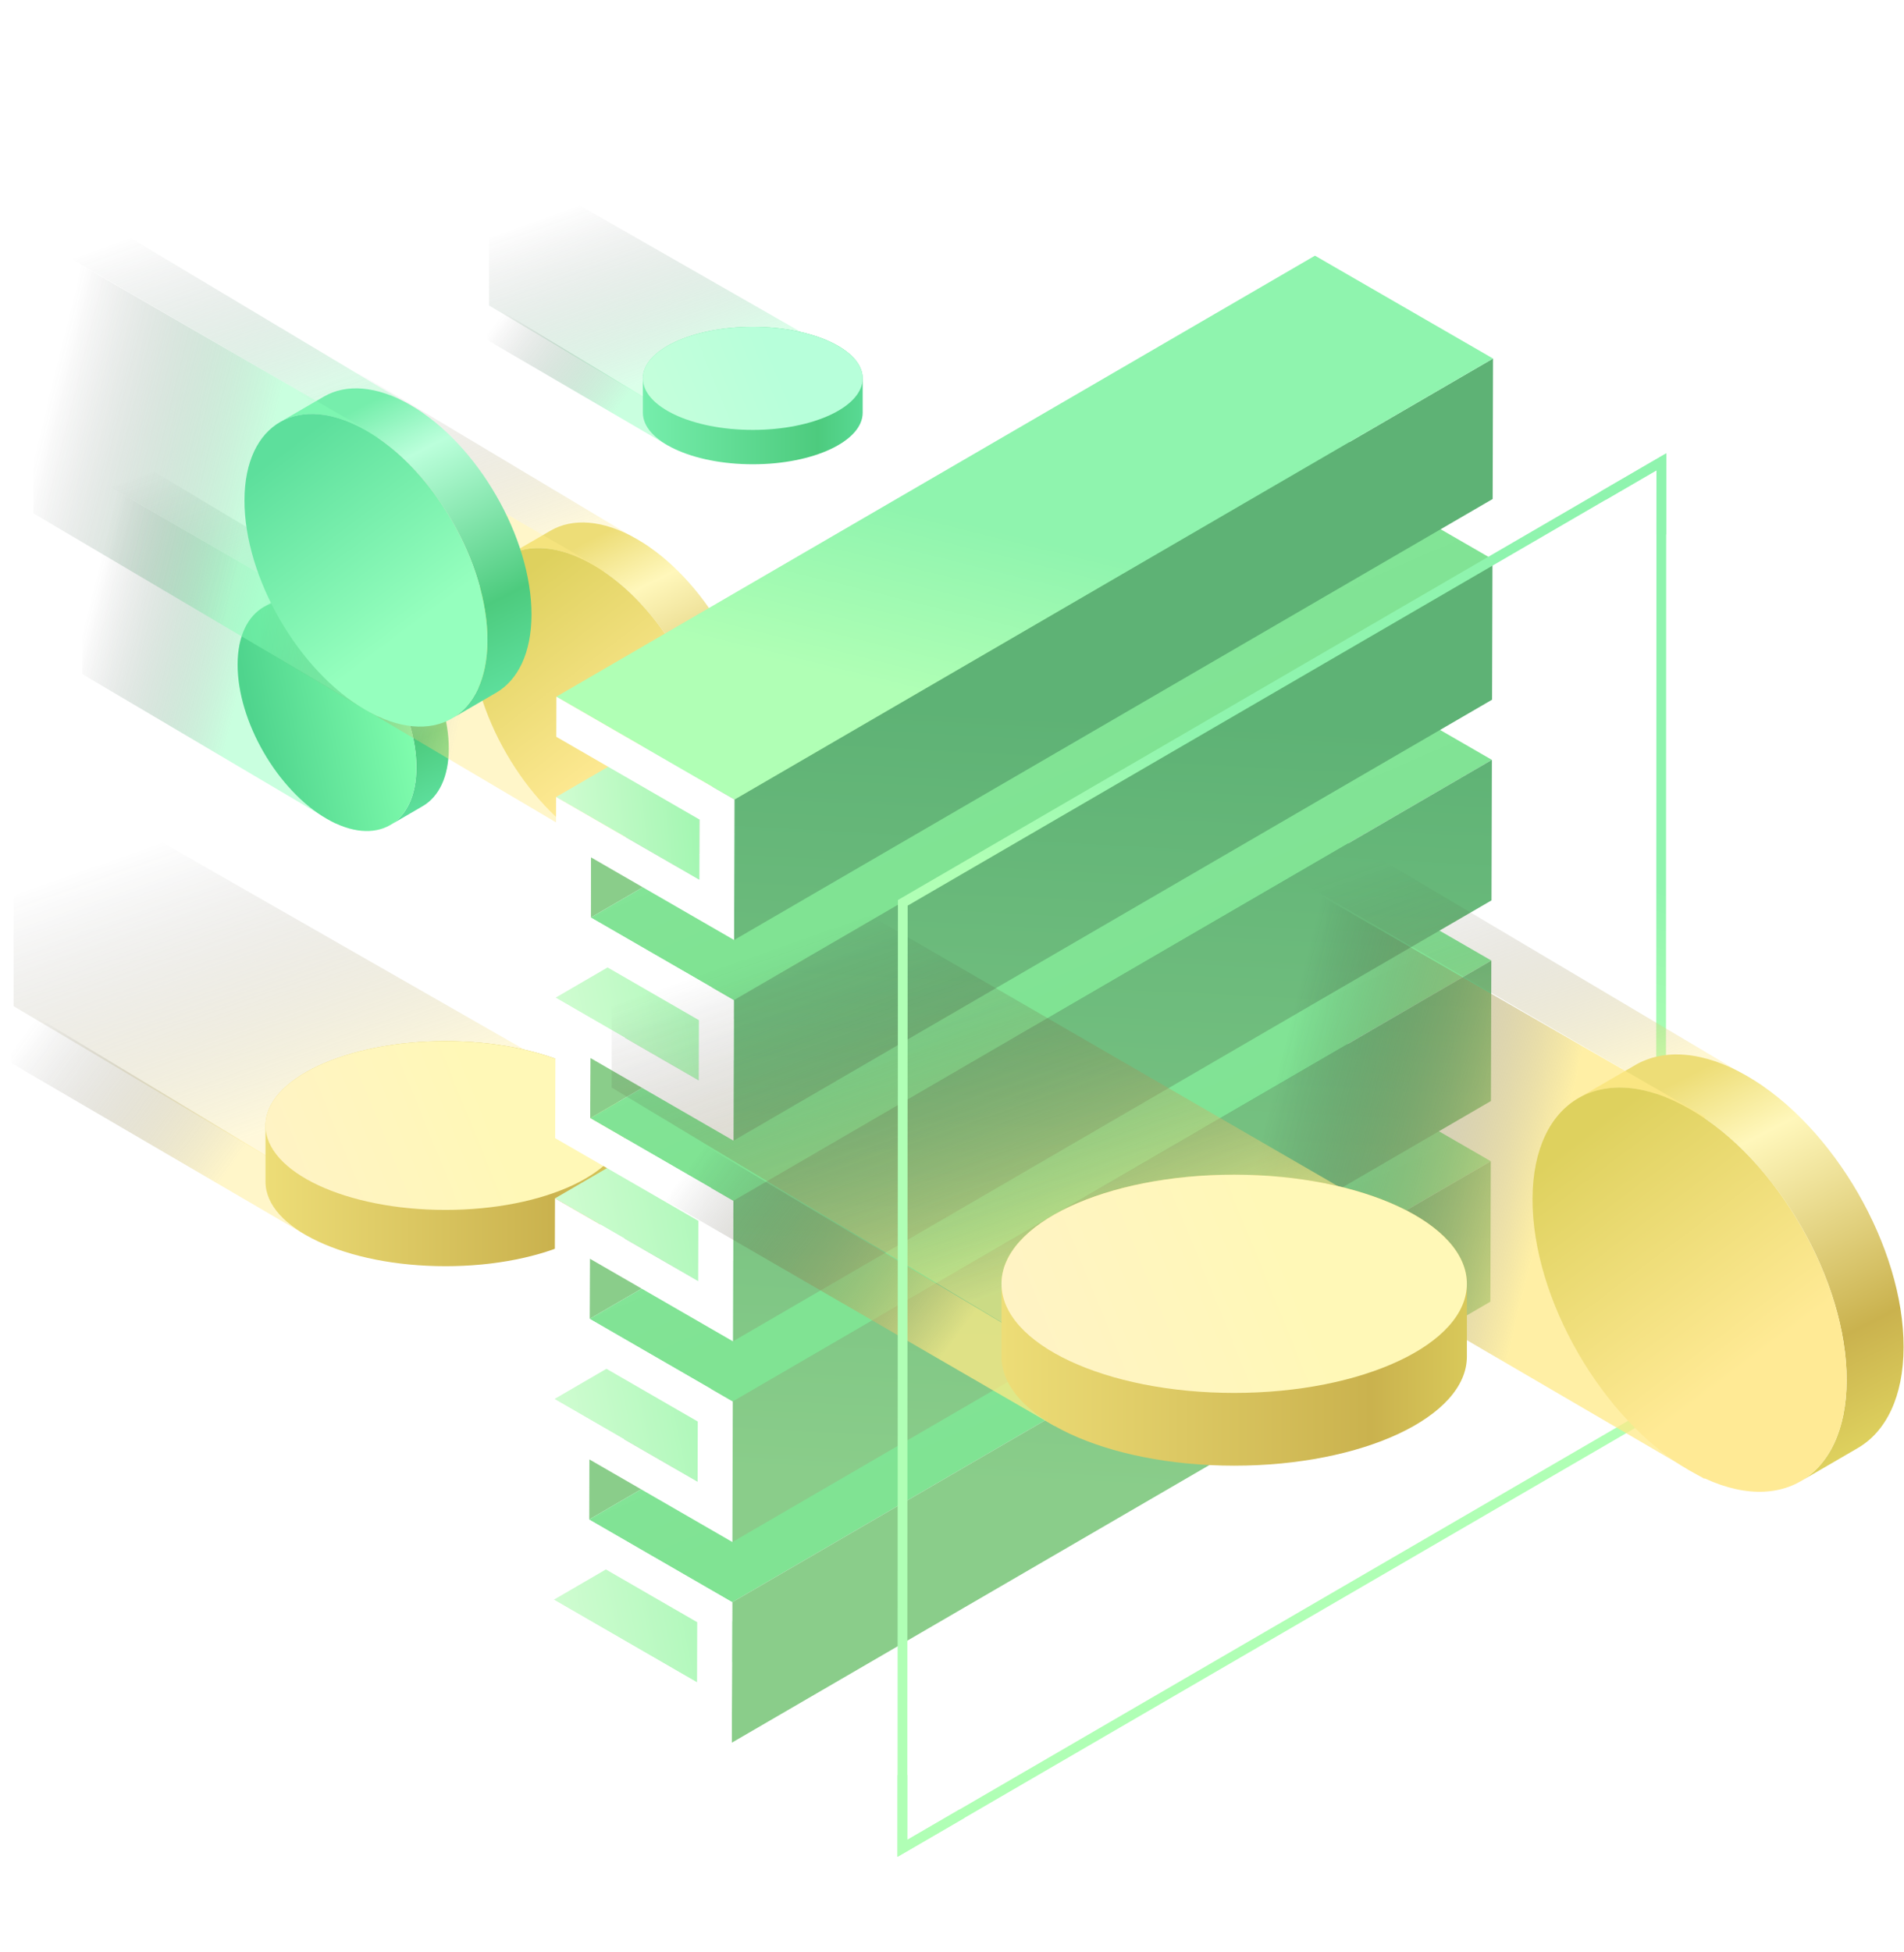 <svg width="160" height="164" viewBox="0 0 160 164" fill="none" xmlns="http://www.w3.org/2000/svg">
<g style="mix-blend-mode:lighten" opacity="0.4">
<path d="M30.988 50.41L28.239 51.903L7.02 39.596V36.074L30.988 50.41Z" fill="url(#paint0_linear_925_8292)"/>
</g>
<path d="M37.714 62.898C37.707 65.267 36.871 66.933 35.522 67.717L32.799 69.3C34.147 68.516 34.984 66.849 34.99 64.481C35.004 59.714 31.652 53.906 27.502 51.511C25.415 50.306 23.523 50.194 22.157 50.987L24.88 49.405C26.247 48.611 28.138 48.723 30.226 49.928C34.375 52.324 37.727 58.131 37.714 62.898Z" fill="url(#paint1_linear_925_8292)"/>
<g style="mix-blend-mode:lighten" opacity="0.6">
<path d="M6.908 39.565L28.199 51.866V69.196L6.908 56.619V39.565Z" fill="url(#paint2_linear_925_8292)"/>
</g>
<path d="M27.502 51.511C31.652 53.907 35.004 59.714 34.99 64.481C34.977 69.249 31.603 71.172 27.453 68.776C23.305 66.381 19.953 60.574 19.966 55.806C19.98 51.039 23.354 49.116 27.502 51.511Z" fill="url(#paint3_linear_925_8292)"/>
<g style="mix-blend-mode:lighten" opacity="0.4">
<path d="M54.564 45.942L50.829 47.97L21.993 31.246V26.459L54.564 45.942Z" fill="url(#paint4_linear_925_8292)"/>
</g>
<path d="M63.704 62.912C63.695 66.131 62.559 68.396 60.726 69.461L57.025 71.612C58.857 70.546 59.994 68.282 60.003 65.063C60.022 58.585 55.466 50.693 49.827 47.438C46.99 45.8 44.419 45.648 42.563 46.726L46.264 44.576C48.12 43.497 50.691 43.649 53.528 45.287C59.166 48.542 63.722 56.434 63.704 62.912Z" fill="url(#paint5_linear_925_8292)"/>
<g style="mix-blend-mode:lighten" opacity="0.6">
<path d="M21.84 31.204L50.774 47.921V71.471L21.84 54.379V31.204Z" fill="url(#paint6_linear_925_8292)"/>
</g>
<path d="M49.827 47.438C55.466 50.694 60.022 58.585 60.003 65.064C59.985 71.543 55.399 74.156 49.76 70.9C44.123 67.645 39.568 59.754 39.586 53.275C39.604 46.797 44.189 44.183 49.827 47.438Z" fill="url(#paint7_linear_925_8292)"/>
<g style="mix-blend-mode:lighten" opacity="0.4">
<path d="M35.523 34.676L31.788 36.705L2.952 19.98V15.194L35.523 34.676Z" fill="url(#paint8_linear_925_8292)"/>
</g>
<path d="M44.663 51.647C44.654 54.865 43.517 57.13 41.685 58.195L37.984 60.346C39.816 59.281 40.953 57.016 40.962 53.797C40.98 47.319 36.425 39.427 30.786 36.172C27.949 34.534 25.378 34.382 23.523 35.461L27.223 33.31C29.079 32.231 31.65 32.384 34.487 34.021C40.125 37.277 44.681 45.168 44.663 51.647Z" fill="url(#paint9_linear_925_8292)"/>
<g style="mix-blend-mode:lighten" opacity="0.6">
<path d="M2.799 19.938L31.733 36.655V60.205L2.799 43.114V19.938Z" fill="url(#paint10_linear_925_8292)"/>
</g>
<path d="M30.786 36.172C36.425 39.428 40.981 47.319 40.962 53.798C40.944 60.277 36.358 62.89 30.719 59.635C25.082 56.379 20.526 48.488 20.544 42.009C20.563 35.531 25.148 32.918 30.786 36.172Z" fill="url(#paint11_linear_925_8292)"/>
<g style="mix-blend-mode:lighten" opacity="0.4">
<path d="M1.143 84.519L26.349 99.471L49.134 91.069L1.143 63.615V84.519Z" fill="url(#paint12_linear_925_8292)"/>
</g>
<g style="mix-blend-mode:lighten" opacity="0.6">
<path d="M0.919 89.28L25.751 103.779V99.112L0.919 84.113V89.28Z" fill="url(#paint13_linear_925_8292)"/>
</g>
<path d="M37.436 106.361C45.79 106.361 52.562 103.186 52.562 99.271V94.544C52.562 90.628 45.79 87.454 37.436 87.454C29.083 87.454 22.311 90.628 22.311 94.544V99.271C22.311 103.186 29.083 106.361 37.436 106.361Z" fill="url(#paint14_linear_925_8292)"/>
<ellipse cx="37.436" cy="94.544" rx="15.125" ry="7.09" fill="url(#paint15_linear_925_8292)"/>
<g style="mix-blend-mode:lighten" opacity="0.4">
<path d="M41.099 25.663L56.489 34.793L70.401 29.663L41.099 12.899V25.663Z" fill="url(#paint16_linear_925_8292)"/>
</g>
<g style="mix-blend-mode:lighten" opacity="0.6">
<path d="M40.962 28.57L56.124 37.423V34.574L40.962 25.415V28.57Z" fill="url(#paint17_linear_925_8292)"/>
</g>
<path d="M63.259 38.999C68.359 38.999 72.494 37.061 72.494 34.67V31.784C72.494 29.393 68.359 27.455 63.259 27.455C58.158 27.455 54.023 29.393 54.023 31.784V34.67C54.023 37.061 58.158 38.999 63.259 38.999Z" fill="url(#paint18_linear_925_8292)"/>
<ellipse cx="63.259" cy="31.784" rx="9.235" ry="4.329" fill="url(#paint19_linear_925_8292)"/>
<path d="M75.835 149.103L75.832 155.26L80.86 152.338L139.576 118.216L139.606 44.892L139.609 38.795L134.702 41.646" stroke="url(#paint20_linear_925_8292)" stroke-width="0.819"/>
<g filter="url(#filter0_d_925_8292)">
<path d="M49.515 122.585L113.259 85.541L113.245 90.597L49.501 127.641L49.515 122.585Z" fill="url(#paint21_linear_925_8292)"/>
<path d="M49.562 105.728L113.306 68.685L113.292 73.74L49.548 110.784L49.562 105.728Z" fill="url(#paint22_linear_925_8292)"/>
<path d="M49.611 88.871L113.353 51.828L113.339 56.884L49.597 93.927L49.611 88.871Z" fill="url(#paint23_linear_925_8292)"/>
<path d="M49.658 72.015L113.402 34.971L113.388 40.027L49.644 77.072L49.658 72.015Z" fill="url(#paint24_linear_925_8292)"/>
<path d="M49.501 127.641L113.245 90.597L125.276 97.543L61.532 134.587L49.501 127.641Z" fill="url(#paint25_linear_925_8292)"/>
<path d="M49.548 110.784L113.292 73.74L125.323 80.686L61.579 117.73L49.548 110.784Z" fill="url(#paint26_linear_925_8292)"/>
<path d="M49.597 93.927L113.339 56.884L125.37 63.83L61.628 100.873L49.597 93.927Z" fill="url(#paint27_linear_925_8292)"/>
<path d="M49.644 77.072L113.388 40.027L125.419 46.973L61.675 84.016L49.644 77.072Z" fill="url(#paint28_linear_925_8292)"/>
<path d="M46.542 134.375L52.597 130.856L64.437 137.914L58.574 141.321L46.542 134.375Z" fill="url(#paint29_linear_925_8292)"/>
<path d="M46.591 117.518L51.676 114.563L63.571 121.588L58.621 124.464L46.591 117.518Z" fill="url(#paint30_linear_925_8292)"/>
<path d="M46.638 100.661L52.891 97.027L64.574 104.176L58.67 107.607L46.638 100.661Z" fill="url(#paint31_linear_925_8292)"/>
<path d="M46.686 83.805L52.734 80.29L64.574 87.349L58.717 90.753L46.686 83.805Z" fill="url(#paint32_linear_925_8292)"/>
<path d="M46.733 66.95L58.766 59.957V73.896L46.733 66.95Z" fill="url(#paint33_linear_925_8292)"/>
<path d="M61.531 134.587L125.275 97.543L125.241 109.342L61.497 146.386L61.531 134.587Z" fill="url(#paint34_linear_925_8292)"/>
<path d="M61.578 117.73L125.322 80.686L125.288 92.486L61.546 129.531L61.578 117.73Z" fill="url(#paint35_linear_925_8292)"/>
<path d="M61.627 100.873L125.369 63.83L125.337 75.631L61.593 112.674L61.627 100.873Z" fill="url(#paint36_linear_925_8292)"/>
<path d="M61.674 84.016L125.418 46.973L125.384 58.774L61.64 95.817L61.674 84.016Z" fill="url(#paint37_linear_925_8292)"/>
<path d="M61.721 67.162L125.465 30.118L125.433 41.917L61.689 78.961L61.721 67.162Z" fill="url(#paint38_linear_925_8292)"/>
<path d="M46.757 58.521L110.501 21.477L125.466 30.118L61.722 67.162L46.757 58.521Z" fill="url(#paint39_linear_925_8292)"/>
<path d="M46.748 61.892L46.757 58.521L61.722 67.162L61.689 78.961L49.658 72.015L49.644 77.072L61.675 84.016L61.64 95.817L49.611 88.871L49.597 93.927L61.628 100.873L61.593 112.674L49.562 105.728L49.548 110.784L61.579 117.73L61.546 129.531L49.516 122.585L49.501 127.641L61.532 134.587L61.497 146.386L46.533 137.747L46.542 134.375L58.574 141.321L58.589 136.265L46.556 129.317L46.591 117.518L58.621 124.464L58.636 119.409L46.605 112.463L46.638 100.662L58.67 107.608L58.685 102.552L46.652 95.606L46.687 83.805L58.717 90.753L58.732 85.695L46.699 78.749L46.733 66.95L58.766 73.896L58.779 68.84L46.748 61.892Z" fill="white"/>
</g>
<g style="mix-blend-mode:lighten" opacity="0.5">
<path d="M148.148 91.23L143.32 93.853L87.183 61.249V55.06L148.148 91.23Z" fill="url(#paint40_linear_925_8292)"/>
</g>
<path d="M159.965 113.171C159.954 117.332 158.484 120.26 156.115 121.638L151.33 124.418C153.699 123.041 155.168 120.113 155.18 115.951C155.204 107.576 149.314 97.373 142.024 93.165C138.356 91.047 135.032 90.85 132.633 92.244L137.417 89.464C139.818 88.069 143.141 88.266 146.809 90.383C154.099 94.592 159.988 104.795 159.965 113.171Z" fill="url(#paint41_linear_925_8292)"/>
<g style="mix-blend-mode:lighten">
<path d="M86.571 61.194L143.248 93.789V124.236L86.571 91.157V61.194Z" fill="url(#paint42_linear_925_8292)"/>
</g>
<path d="M142.024 93.165C149.314 97.374 155.204 107.576 155.18 115.952C155.157 124.329 149.228 127.708 141.938 123.499C134.649 119.29 128.76 109.088 128.783 100.711C128.807 92.336 134.735 88.957 142.024 93.165Z" fill="url(#paint43_linear_925_8292)"/>
<g style="mix-blend-mode:lighten" opacity="0.8">
<path d="M51.403 91.355L89.379 114.21L118.837 103.347L51.403 64.329L51.403 91.355Z" fill="url(#paint44_linear_925_8292)"/>
</g>
<g style="mix-blend-mode:lighten">
<path d="M51.942 98.547L88.605 119.779V113.746L51.942 91.868V98.547Z" fill="url(#paint45_linear_925_8292)"/>
</g>
<path d="M103.713 123.117C114.513 123.117 123.268 119.013 123.268 113.95V107.839C123.268 102.777 114.513 98.673 103.713 98.673C92.913 98.673 84.158 102.777 84.158 107.839V113.95C84.158 119.013 92.913 123.117 103.713 123.117Z" fill="url(#paint46_linear_925_8292)"/>
<ellipse cx="103.713" cy="107.839" rx="19.555" ry="9.167" fill="url(#paint47_linear_925_8292)"/>
<path d="M139.606 44.892L139.609 38.795L134.702 41.646L75.865 75.838L75.835 149.103L75.832 155.26L80.86 152.338" stroke="url(#paint48_linear_925_8292)" stroke-width="0.819"/>
<defs>
<filter id="filter0_d_925_8292" x="24.558" y="-0.498" width="122.883" height="168.859" filterUnits="userSpaceOnUse" color-interpolation-filters="sRGB">
<feFlood flood-opacity="0" result="BackgroundImageFix"/>
<feColorMatrix in="SourceAlpha" type="matrix" values="0 0 0 0 0 0 0 0 0 0 0 0 0 0 0 0 0 0 127 0" result="hardAlpha"/>
<feOffset/>
<feGaussianBlur stdDeviation="10.988"/>
<feComposite in2="hardAlpha" operator="out"/>
<feColorMatrix type="matrix" values="0 0 0 0 0.4 0 0 0 0 0.949 0 0 0 0 0.521 0 0 0 0.5 0"/>
<feBlend mode="normal" in2="BackgroundImageFix" result="effect1_dropShadow_925_8292"/>
<feBlend mode="normal" in="SourceGraphic" in2="effect1_dropShadow_925_8292" result="shape"/>
</filter>
<linearGradient id="paint0_linear_925_8292" x1="25.195" y1="49.852" x2="19.935" y2="35.051" gradientUnits="userSpaceOnUse">
<stop stop-color="#86FFB7" stop-opacity="0.74"/>
<stop offset="0.882" stop-color="#1C1C1C" stop-opacity="0"/>
</linearGradient>
<linearGradient id="paint1_linear_925_8292" x1="35.3" y1="67.897" x2="26.456" y2="50.382" gradientUnits="userSpaceOnUse">
<stop stop-color="#5DDF9C"/>
<stop offset="0.263" stop-color="#4DCB7E"/>
<stop offset="0.791" stop-color="#BBFFDB"/>
<stop offset="1" stop-color="#76EEAC"/>
</linearGradient>
<linearGradient id="paint2_linear_925_8292" x1="23.218" y1="56.355" x2="3.93" y2="51.615" gradientUnits="userSpaceOnUse">
<stop offset="0.132" stop-color="#86FFB7" stop-opacity="0.74"/>
<stop offset="0.834" stop-color="#1C1C1C" stop-opacity="0"/>
</linearGradient>
<linearGradient id="paint3_linear_925_8292" x1="22.87" y1="68.566" x2="36.944" y2="65.637" gradientUnits="userSpaceOnUse">
<stop stop-color="#4FD48D"/>
<stop offset="0.887" stop-color="#7FFCAD"/>
</linearGradient>
<linearGradient id="paint4_linear_925_8292" x1="46.692" y1="45.184" x2="39.544" y2="25.07" gradientUnits="userSpaceOnUse">
<stop stop-color="#FFEA86" stop-opacity="0.74"/>
<stop offset="0.882" stop-color="#1C1C1C" stop-opacity="0"/>
</linearGradient>
<linearGradient id="paint5_linear_925_8292" x1="60.424" y1="69.706" x2="48.406" y2="45.904" gradientUnits="userSpaceOnUse">
<stop stop-color="#DED15E"/>
<stop offset="0.263" stop-color="#CAB24E"/>
<stop offset="0.791" stop-color="#FFF7BB"/>
<stop offset="1" stop-color="#EDDD77"/>
</linearGradient>
<linearGradient id="paint6_linear_925_8292" x1="44.005" y1="54.021" x2="17.794" y2="47.579" gradientUnits="userSpaceOnUse">
<stop offset="0.132" stop-color="#FFEA86" stop-opacity="0.74"/>
<stop offset="0.834" stop-color="#1C1C1C" stop-opacity="0"/>
</linearGradient>
<linearGradient id="paint7_linear_925_8292" x1="41.183" y1="50.401" x2="53.633" y2="66.907" gradientUnits="userSpaceOnUse">
<stop stop-color="#DED15E"/>
<stop offset="0.887" stop-color="#FFEA95"/>
</linearGradient>
<linearGradient id="paint8_linear_925_8292" x1="27.651" y1="33.918" x2="20.503" y2="13.804" gradientUnits="userSpaceOnUse">
<stop stop-color="#86FFB7" stop-opacity="0.74"/>
<stop offset="0.882" stop-color="#1C1C1C" stop-opacity="0"/>
</linearGradient>
<linearGradient id="paint9_linear_925_8292" x1="41.383" y1="58.44" x2="29.365" y2="34.638" gradientUnits="userSpaceOnUse">
<stop stop-color="#5DDF9C"/>
<stop offset="0.263" stop-color="#4DCB7E"/>
<stop offset="0.791" stop-color="#BBFFDB"/>
<stop offset="1" stop-color="#76EEAC"/>
</linearGradient>
<linearGradient id="paint10_linear_925_8292" x1="24.964" y1="42.756" x2="-1.247" y2="36.313" gradientUnits="userSpaceOnUse">
<stop offset="0.132" stop-color="#86FFB7" stop-opacity="0.74"/>
<stop offset="0.834" stop-color="#1C1C1C" stop-opacity="0"/>
</linearGradient>
<linearGradient id="paint11_linear_925_8292" x1="22.142" y1="39.135" x2="34.592" y2="55.641" gradientUnits="userSpaceOnUse">
<stop stop-color="#5DDF9C"/>
<stop offset="0.887" stop-color="#95FFBE"/>
</linearGradient>
<linearGradient id="paint12_linear_925_8292" x1="34.906" y1="90.646" x2="25.138" y2="62.873" gradientUnits="userSpaceOnUse">
<stop stop-color="#FFEA86" stop-opacity="0.74"/>
<stop offset="0.882" stop-color="#1C1C1C" stop-opacity="0"/>
</linearGradient>
<linearGradient id="paint13_linear_925_8292" x1="22.927" y1="99.328" x2="0.919" y2="82.974" gradientUnits="userSpaceOnUse">
<stop offset="0.132" stop-color="#FFEA86" stop-opacity="0.74"/>
<stop offset="0.882" stop-color="#1C1C1C" stop-opacity="0"/>
</linearGradient>
<linearGradient id="paint14_linear_925_8292" x1="54.925" y1="100.216" x2="22.311" y2="100.216" gradientUnits="userSpaceOnUse">
<stop stop-color="#DED15E"/>
<stop offset="0.263" stop-color="#CAB24E"/>
<stop offset="1" stop-color="#EDDD77"/>
</linearGradient>
<linearGradient id="paint15_linear_925_8292" x1="41.218" y1="93.599" x2="24.672" y2="100.367" gradientUnits="userSpaceOnUse">
<stop stop-color="#FFF8B7"/>
<stop offset="1" stop-color="#FFF3C4"/>
</linearGradient>
<linearGradient id="paint16_linear_925_8292" x1="61.714" y1="29.404" x2="55.75" y2="12.446" gradientUnits="userSpaceOnUse">
<stop stop-color="#86FFB7" stop-opacity="0.74"/>
<stop offset="0.882" stop-color="#1C1C1C" stop-opacity="0"/>
</linearGradient>
<linearGradient id="paint17_linear_925_8292" x1="54.4" y1="34.706" x2="40.962" y2="24.72" gradientUnits="userSpaceOnUse">
<stop offset="0.132" stop-color="#86FFB7" stop-opacity="0.74"/>
<stop offset="0.882" stop-color="#1C1C1C" stop-opacity="0"/>
</linearGradient>
<linearGradient id="paint18_linear_925_8292" x1="73.937" y1="35.247" x2="54.023" y2="35.247" gradientUnits="userSpaceOnUse">
<stop stop-color="#5DDF9C"/>
<stop offset="0.263" stop-color="#4DCB7E"/>
<stop offset="1" stop-color="#76EEAC"/>
</linearGradient>
<linearGradient id="paint19_linear_925_8292" x1="65.568" y1="31.207" x2="55.465" y2="35.34" gradientUnits="userSpaceOnUse">
<stop stop-color="#B7FFDA"/>
<stop offset="1" stop-color="#C4FFDB"/>
</linearGradient>
<linearGradient id="paint20_linear_925_8292" x1="95.9" y1="60.159" x2="90.978" y2="75.292" gradientUnits="userSpaceOnUse">
<stop stop-color="#8FF4AE"/>
<stop offset="1" stop-color="#B0FFB5"/>
</linearGradient>
<linearGradient id="paint21_linear_925_8292" x1="85.162" y1="96.499" x2="84.716" y2="120.031" gradientUnits="userSpaceOnUse">
<stop stop-color="#5EB275"/>
<stop offset="1" stop-color="#8ACD8A"/>
</linearGradient>
<linearGradient id="paint22_linear_925_8292" x1="85.209" y1="79.642" x2="84.763" y2="103.175" gradientUnits="userSpaceOnUse">
<stop stop-color="#5EB275"/>
<stop offset="1" stop-color="#8ACD8A"/>
</linearGradient>
<linearGradient id="paint23_linear_925_8292" x1="85.256" y1="62.785" x2="84.81" y2="86.318" gradientUnits="userSpaceOnUse">
<stop stop-color="#5EB275"/>
<stop offset="1" stop-color="#8ACD8A"/>
</linearGradient>
<linearGradient id="paint24_linear_925_8292" x1="85.305" y1="45.929" x2="84.858" y2="69.463" gradientUnits="userSpaceOnUse">
<stop stop-color="#5EB275"/>
<stop offset="1" stop-color="#8ACD8A"/>
</linearGradient>
<linearGradient id="paint25_linear_925_8292" x1="81.71" y1="105.956" x2="87.357" y2="118.907" gradientUnits="userSpaceOnUse">
<stop stop-color="#83E498"/>
<stop offset="1" stop-color="#80E393"/>
</linearGradient>
<linearGradient id="paint26_linear_925_8292" x1="81.757" y1="89.099" x2="87.404" y2="102.051" gradientUnits="userSpaceOnUse">
<stop stop-color="#83E498"/>
<stop offset="1" stop-color="#80E393"/>
</linearGradient>
<linearGradient id="paint27_linear_925_8292" x1="81.805" y1="72.242" x2="87.452" y2="85.194" gradientUnits="userSpaceOnUse">
<stop stop-color="#83E498"/>
<stop offset="1" stop-color="#80E393"/>
</linearGradient>
<linearGradient id="paint28_linear_925_8292" x1="81.853" y1="55.386" x2="87.5" y2="68.337" gradientUnits="userSpaceOnUse">
<stop stop-color="#83E498"/>
<stop offset="1" stop-color="#80E393"/>
</linearGradient>
<linearGradient id="paint29_linear_925_8292" x1="67.192" y1="136.745" x2="40.411" y2="142.091" gradientUnits="userSpaceOnUse">
<stop stop-color="#9BF5AC"/>
<stop offset="1" stop-color="#E4FFDF"/>
</linearGradient>
<linearGradient id="paint30_linear_925_8292" x1="66.185" y1="120.135" x2="40.779" y2="125.221" gradientUnits="userSpaceOnUse">
<stop stop-color="#9BF5AC"/>
<stop offset="1" stop-color="#E4FFDF"/>
</linearGradient>
<linearGradient id="paint31_linear_925_8292" x1="67.335" y1="102.981" x2="40.475" y2="108.297" gradientUnits="userSpaceOnUse">
<stop stop-color="#9BF5AC"/>
<stop offset="1" stop-color="#E4FFDF"/>
</linearGradient>
<linearGradient id="paint32_linear_925_8292" x1="67.328" y1="86.178" x2="40.558" y2="91.521" gradientUnits="userSpaceOnUse">
<stop stop-color="#9BF5AC"/>
<stop offset="1" stop-color="#E4FFDF"/>
</linearGradient>
<linearGradient id="paint33_linear_925_8292" x1="60.618" y1="67.801" x2="42.082" y2="69.669" gradientUnits="userSpaceOnUse">
<stop stop-color="#9BF5AC"/>
<stop offset="1" stop-color="#E4FFDF"/>
</linearGradient>
<linearGradient id="paint34_linear_925_8292" x1="97.275" y1="60.38" x2="93.892" y2="125.218" gradientUnits="userSpaceOnUse">
<stop stop-color="#5EB275"/>
<stop offset="1" stop-color="#8ACD8A"/>
</linearGradient>
<linearGradient id="paint35_linear_925_8292" x1="97.275" y1="60.38" x2="93.892" y2="125.218" gradientUnits="userSpaceOnUse">
<stop stop-color="#5EB275"/>
<stop offset="1" stop-color="#8ACD8A"/>
</linearGradient>
<linearGradient id="paint36_linear_925_8292" x1="97.275" y1="60.38" x2="93.892" y2="125.218" gradientUnits="userSpaceOnUse">
<stop stop-color="#5EB275"/>
<stop offset="1" stop-color="#8ACD8A"/>
</linearGradient>
<linearGradient id="paint37_linear_925_8292" x1="97.275" y1="60.38" x2="93.892" y2="125.218" gradientUnits="userSpaceOnUse">
<stop stop-color="#5EB275"/>
<stop offset="1" stop-color="#8ACD8A"/>
</linearGradient>
<linearGradient id="paint38_linear_925_8292" x1="97.275" y1="60.38" x2="93.892" y2="125.218" gradientUnits="userSpaceOnUse">
<stop stop-color="#5EB275"/>
<stop offset="1" stop-color="#8ACD8A"/>
</linearGradient>
<linearGradient id="paint39_linear_925_8292" x1="71.524" y1="41.46" x2="67.886" y2="56.215" gradientUnits="userSpaceOnUse">
<stop stop-color="#8FF4AE"/>
<stop offset="1" stop-color="#B0FFB5"/>
</linearGradient>
<linearGradient id="paint40_linear_925_8292" x1="137.971" y1="90.25" x2="128.729" y2="64.245" gradientUnits="userSpaceOnUse">
<stop stop-color="#FFEA86" stop-opacity="0.74"/>
<stop offset="0.882" stop-color="#1C1C1C" stop-opacity="0"/>
</linearGradient>
<linearGradient id="paint41_linear_925_8292" x1="155.724" y1="121.954" x2="140.186" y2="91.181" gradientUnits="userSpaceOnUse">
<stop stop-color="#DED15E"/>
<stop offset="0.263" stop-color="#CAB24E"/>
<stop offset="0.791" stop-color="#FFF7BB"/>
<stop offset="1" stop-color="#EDDD77"/>
</linearGradient>
<linearGradient id="paint42_linear_925_8292" x1="134.497" y1="101.676" x2="100.609" y2="93.347" gradientUnits="userSpaceOnUse">
<stop offset="0.132" stop-color="#FFEA86" stop-opacity="0.74"/>
<stop offset="0.834" stop-color="#1C1C1C" stop-opacity="0"/>
</linearGradient>
<linearGradient id="paint43_linear_925_8292" x1="130.848" y1="96.995" x2="146.944" y2="118.336" gradientUnits="userSpaceOnUse">
<stop stop-color="#DED15E"/>
<stop offset="0.887" stop-color="#FFEA95"/>
</linearGradient>
<linearGradient id="paint44_linear_925_8292" x1="100.442" y1="102.8" x2="87.813" y2="66.893" gradientUnits="userSpaceOnUse">
<stop stop-color="#FFEA86" stop-opacity="0.74"/>
<stop offset="0.882" stop-color="#1C1C1C" stop-opacity="0"/>
</linearGradient>
<linearGradient id="paint45_linear_925_8292" x1="84.954" y1="114.025" x2="56.501" y2="92.881" gradientUnits="userSpaceOnUse">
<stop offset="0.132" stop-color="#FFEA86" stop-opacity="0.74"/>
<stop offset="0.882" stop-color="#1C1C1C" stop-opacity="0"/>
</linearGradient>
<linearGradient id="paint46_linear_925_8292" x1="126.324" y1="115.173" x2="84.158" y2="115.173" gradientUnits="userSpaceOnUse">
<stop stop-color="#DED15E"/>
<stop offset="0.263" stop-color="#CAB24E"/>
<stop offset="1" stop-color="#EDDD77"/>
</linearGradient>
<linearGradient id="paint47_linear_925_8292" x1="108.602" y1="106.617" x2="87.21" y2="115.369" gradientUnits="userSpaceOnUse">
<stop stop-color="#FFF8B7"/>
<stop offset="1" stop-color="#FFF3C4"/>
</linearGradient>
<linearGradient id="paint48_linear_925_8292" x1="95.9" y1="60.159" x2="90.978" y2="75.292" gradientUnits="userSpaceOnUse">
<stop stop-color="#8FF4AE"/>
<stop offset="1" stop-color="#B0FFB5"/>
</linearGradient>
</defs>
</svg>

